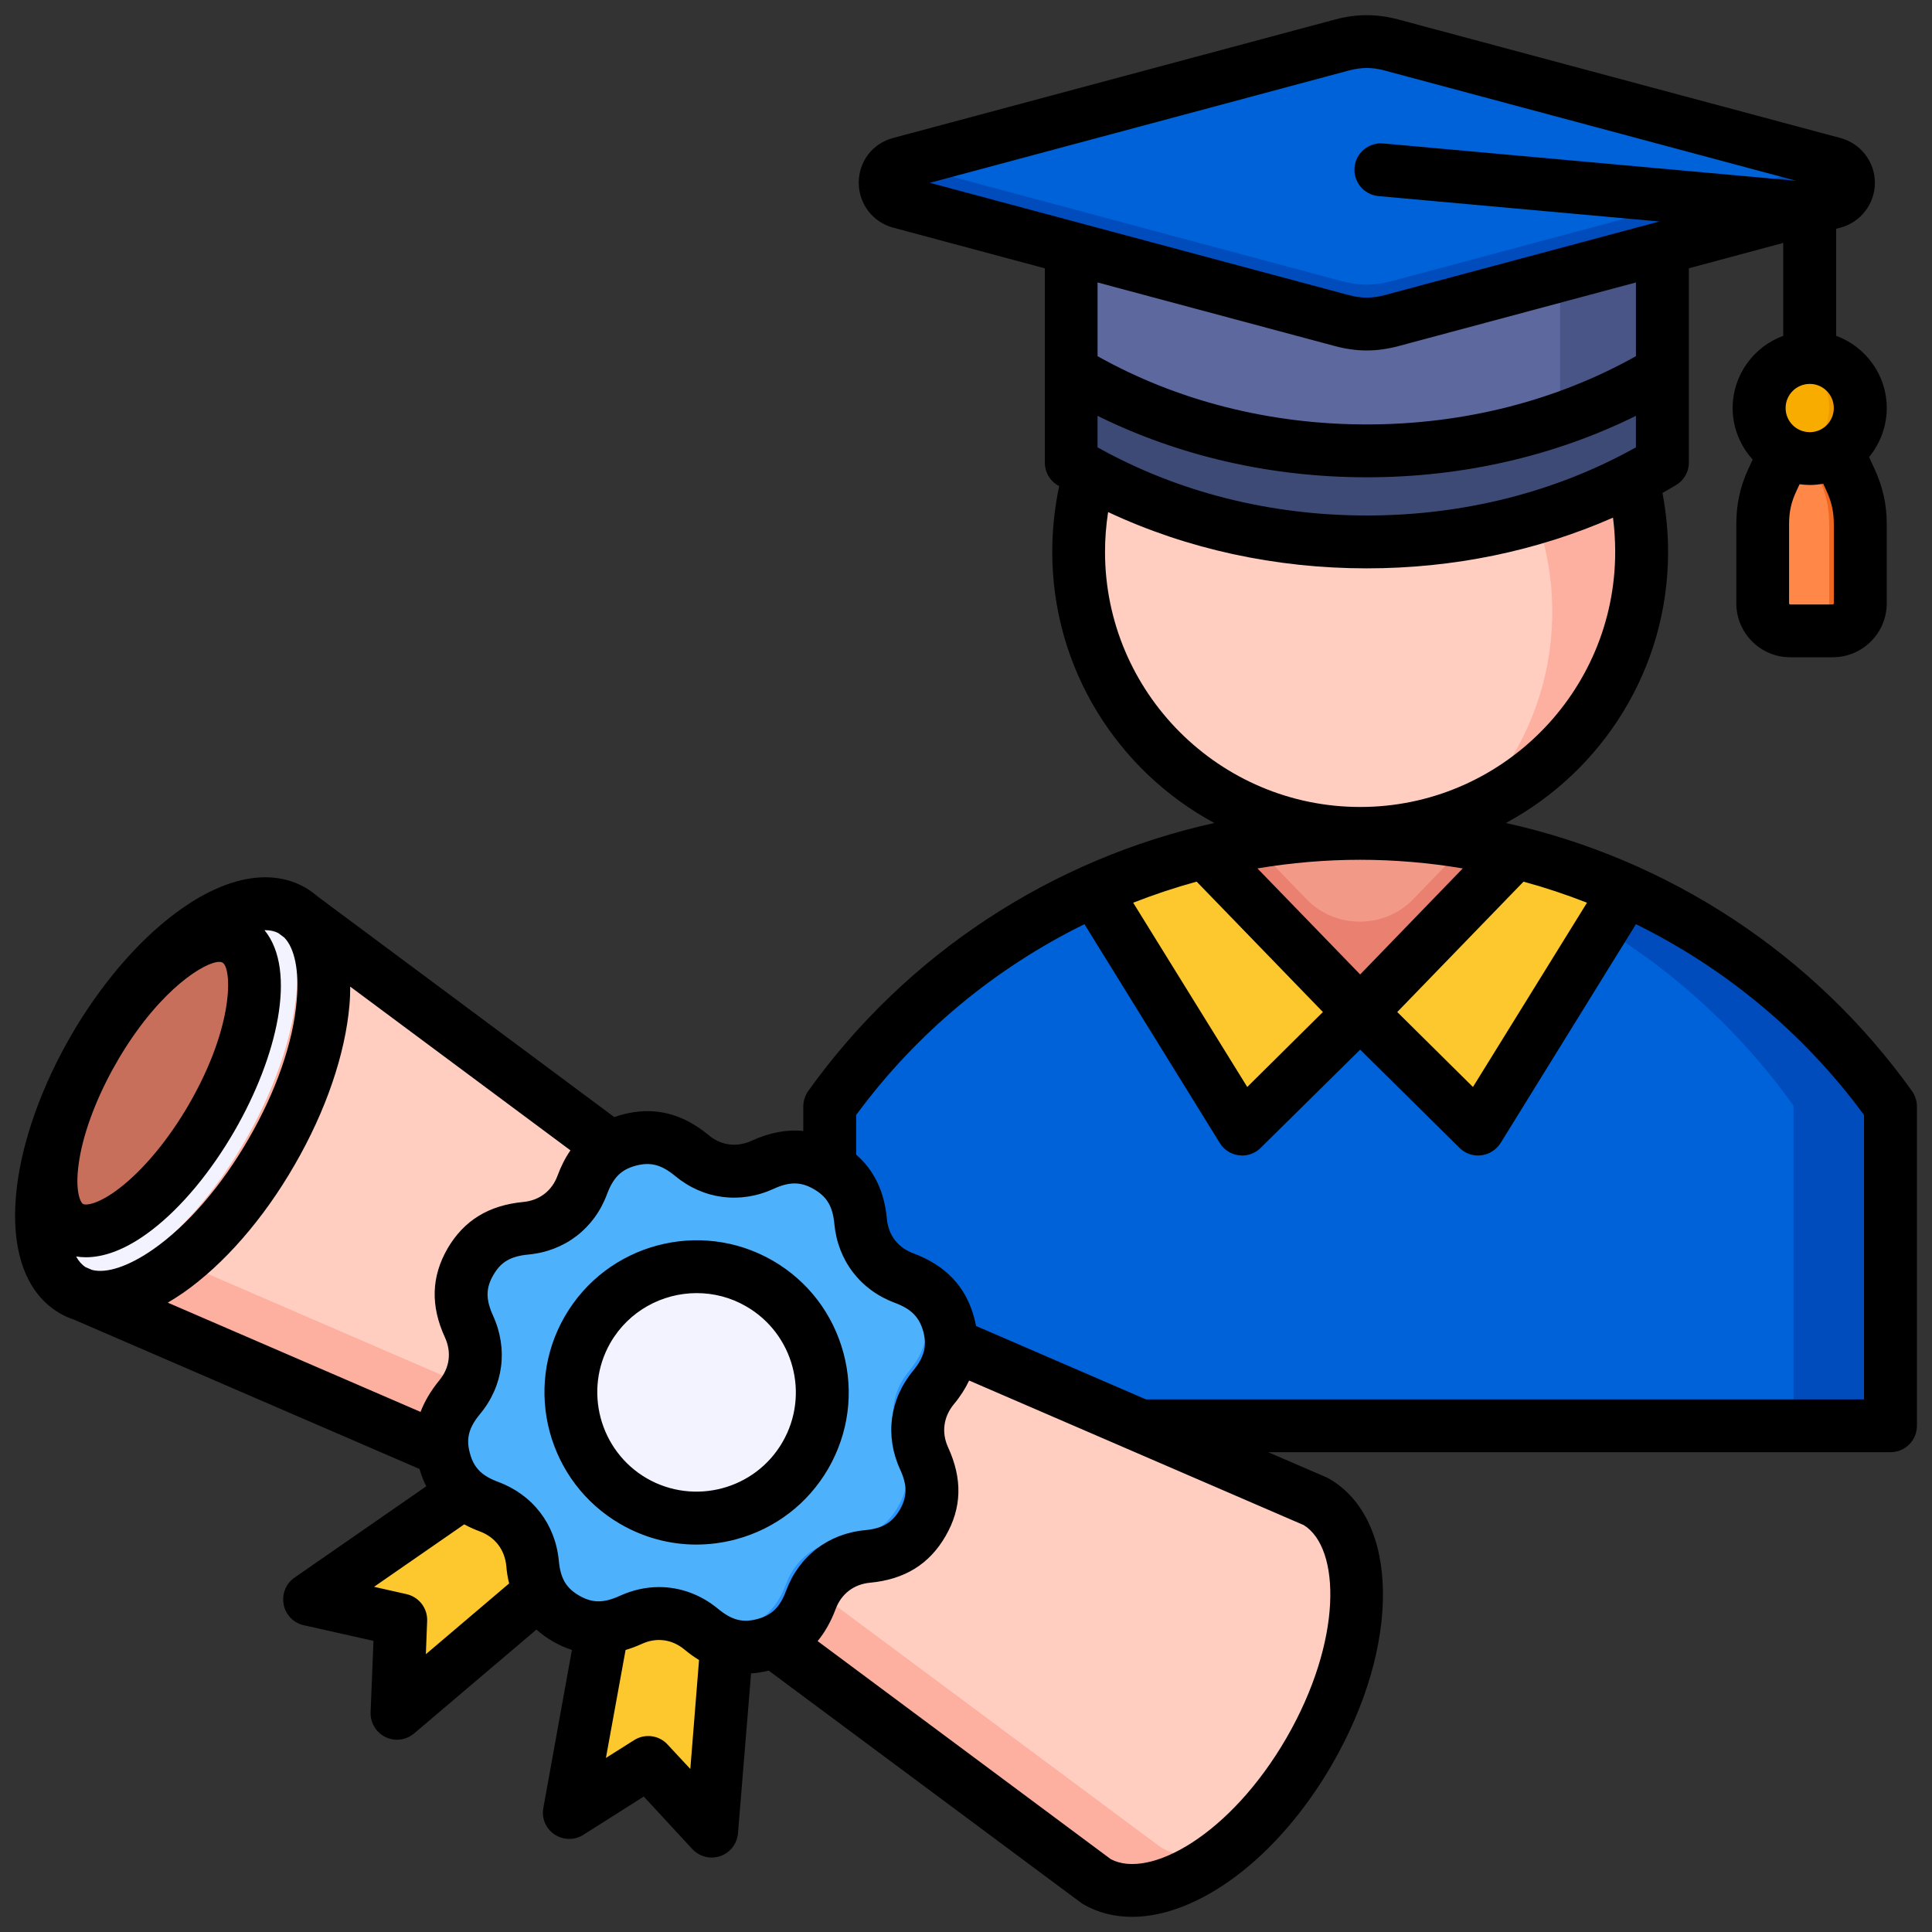 <svg width="45" height="45" viewBox="0 0 45 45" fill="none" xmlns="http://www.w3.org/2000/svg">
<rect x="0" y="0" width="45" height="45" fill="#333333" stroke="none"/>
<path fill-rule="evenodd" clip-rule="evenodd" d="M31.68 19.398C36.772 19.398 41.277 21.907 44.028 25.755V33.191H19.331V25.755C22.083 21.907 26.588 19.398 31.68 19.398H31.68Z" fill="#004CBD"/>
<path fill-rule="evenodd" clip-rule="evenodd" d="M41.775 33.191H19.331V25.755C21.878 22.193 25.927 19.779 30.553 19.439C35.179 19.779 39.228 22.193 41.775 25.755V33.191Z" fill="#0062D9"/>
<path fill-rule="evenodd" clip-rule="evenodd" d="M31.68 19.398C33.136 19.398 34.545 19.603 35.878 19.987L32.413 23.567H30.934L27.587 20.109L27.472 19.989C28.808 19.604 30.22 19.398 31.68 19.398L31.68 19.398Z" fill="#EA806F"/>
<path fill-rule="evenodd" clip-rule="evenodd" d="M31.68 19.398C32.542 19.398 33.387 19.47 34.209 19.608L32.912 20.948C32.243 21.64 31.104 21.64 30.435 20.948L29.14 19.61C29.979 19.468 30.829 19.397 31.68 19.398H31.68Z" fill="#F29988"/>
<path d="M32.728 19.317C36.301 18.735 38.726 15.367 38.144 11.794C37.562 8.221 34.194 5.796 30.621 6.378C27.048 6.96 24.623 10.328 25.205 13.901C25.787 17.474 29.155 19.899 32.728 19.317Z" fill="#FDB0A0"/>
<path fill-rule="evenodd" clip-rule="evenodd" d="M34.245 18.876C33.457 19.212 32.59 19.398 31.68 19.398C28.06 19.398 25.125 16.463 25.125 12.843C25.125 11.038 25.855 9.403 27.035 8.218C27.823 7.882 28.69 7.697 29.601 7.697C33.221 7.697 36.155 10.631 36.155 14.251C36.155 16.056 35.426 17.691 34.245 18.877L34.245 18.876Z" fill="#FFCEC0"/>
<path fill-rule="evenodd" clip-rule="evenodd" d="M28.065 19.831L31.68 23.567L28.934 26.283L25.49 20.714C26.32 20.343 27.181 20.047 28.065 19.831H28.065ZM35.295 19.831L31.68 23.567L34.425 26.283L37.869 20.714C37.039 20.343 36.178 20.047 35.295 19.831Z" fill="#FDC72E"/>
<path fill-rule="evenodd" clip-rule="evenodd" d="M24.948 5.425H38.717V10.765C36.779 11.929 34.401 12.614 31.833 12.614C29.264 12.614 26.887 11.929 24.948 10.765V5.425Z" fill="#5D689E"/>
<path fill-rule="evenodd" clip-rule="evenodd" d="M36.338 5.425H38.717V10.765C37.983 11.206 37.185 11.578 36.338 11.87V5.425Z" fill="#495586"/>
<path fill-rule="evenodd" clip-rule="evenodd" d="M20.96 3.801L31.26 1.041C31.652 0.936 32.013 0.936 32.406 1.041L42.705 3.801C42.912 3.856 43.051 4.037 43.051 4.251C43.051 4.465 42.912 4.646 42.705 4.701L32.406 7.461C32.013 7.566 31.652 7.566 31.26 7.461L20.96 4.701C20.754 4.646 20.615 4.465 20.615 4.251C20.615 4.037 20.754 3.856 20.96 3.801Z" fill="#004CBD"/>
<path fill-rule="evenodd" clip-rule="evenodd" d="M20.98 3.795L31.26 1.041C31.652 0.936 32.013 0.936 32.406 1.041L42.685 3.795L32.406 6.55C32.013 6.655 31.652 6.655 31.26 6.55L20.98 3.795Z" fill="#0062D9"/>
<path fill-rule="evenodd" clip-rule="evenodd" d="M38.715 8.644V10.766C36.777 11.929 34.401 12.614 31.833 12.614C29.265 12.614 26.889 11.929 24.951 10.767V8.644C26.889 9.807 29.265 10.492 31.833 10.492C34.401 10.492 36.777 9.807 38.715 8.644Z" fill="#3D4A75"/>
<path fill-rule="evenodd" clip-rule="evenodd" d="M1.683 30.042L14.418 35.546L25.553 43.824C26.882 44.59 29.103 43.228 30.515 40.782C31.927 38.336 31.996 35.732 30.668 34.965L17.931 29.461L6.797 21.183L1.683 30.042V30.042Z" fill="#FDB0A0"/>
<path fill-rule="evenodd" clip-rule="evenodd" d="M28.444 43.205C29.193 42.638 29.925 41.805 30.515 40.782C31.927 38.336 31.996 35.732 30.668 34.965L17.931 29.461L6.797 21.183L2.484 28.654L14.953 34.044L27.037 43.027C27.443 43.261 27.925 43.312 28.444 43.205V43.205Z" fill="#FFCEC0"/>
<path fill-rule="evenodd" clip-rule="evenodd" d="M6.797 21.183C7.943 21.845 7.727 24.364 6.315 26.81C4.903 29.256 2.829 30.703 1.683 30.041C0.537 29.38 0.753 26.86 2.165 24.414C3.577 21.968 5.651 20.522 6.797 21.183Z" fill="#FDB0A0"/>
<path fill-rule="evenodd" clip-rule="evenodd" d="M1.55 29.951C0.557 29.174 0.81 26.761 2.165 24.414C3.4 22.275 5.142 20.9 6.325 21.032C7.319 21.808 7.065 24.222 5.71 26.568C4.475 28.708 2.734 30.083 1.55 29.951Z" fill="#F3F3FF"/>
<path fill-rule="evenodd" clip-rule="evenodd" d="M5.476 21.862C6.237 22.301 5.988 24.156 4.921 26.005C3.853 27.854 2.371 28.997 1.61 28.558C0.849 28.119 1.098 26.263 2.165 24.414C3.233 22.565 4.715 21.422 5.476 21.861L5.476 21.862Z" fill="#A34F41"/>
<path fill-rule="evenodd" clip-rule="evenodd" d="M5.655 22.012C6.186 22.632 5.893 24.321 4.92 26.005C3.981 27.632 2.721 28.712 1.914 28.649C1.383 28.029 1.676 26.34 2.649 24.656C3.588 23.029 4.848 21.949 5.655 22.012Z" fill="#C86F5C"/>
<path fill-rule="evenodd" clip-rule="evenodd" d="M12.316 33.698L7.186 37.244L9.314 37.724L9.224 39.904L13.983 35.873L12.316 33.698Z" fill="#F9AC00"/>
<path fill-rule="evenodd" clip-rule="evenodd" d="M12.316 33.698L7.792 36.826L9.337 37.174L9.256 39.125L13.634 35.417L12.316 33.698Z" fill="#FDC72E"/>
<path fill-rule="evenodd" clip-rule="evenodd" d="M14.357 36.092L13.237 42.227L15.081 41.062L16.558 42.667L17.073 36.452L14.357 36.092Z" fill="#F9AC00"/>
<path fill-rule="evenodd" clip-rule="evenodd" d="M14.357 36.092L13.38 41.441L14.676 40.623L16.025 42.088L16.498 36.375L14.357 36.092Z" fill="#FDC72E"/>
<path fill-rule="evenodd" clip-rule="evenodd" d="M17.776 27.096C17.218 27.351 16.603 27.27 16.13 26.879C15.691 26.515 15.232 26.369 14.666 26.521C14.101 26.672 13.777 27.028 13.578 27.563C13.364 28.138 12.872 28.516 12.261 28.573C11.693 28.627 11.266 28.848 10.973 29.355C10.68 29.862 10.703 30.343 10.94 30.861C11.196 31.419 11.115 32.034 10.724 32.507C10.36 32.947 10.214 33.405 10.365 33.971C10.517 34.536 10.873 34.86 11.407 35.059C11.983 35.273 12.36 35.765 12.418 36.376C12.471 36.944 12.692 37.372 13.199 37.664C13.706 37.957 14.187 37.935 14.706 37.697C15.264 37.441 15.879 37.522 16.352 37.914C16.791 38.278 17.25 38.424 17.815 38.272C18.381 38.121 18.705 37.765 18.904 37.23C19.117 36.655 19.61 36.277 20.221 36.219C20.789 36.166 21.216 35.945 21.509 35.438C21.802 34.931 21.779 34.45 21.542 33.932C21.286 33.374 21.367 32.759 21.758 32.286C22.122 31.846 22.268 31.388 22.117 30.822C21.965 30.257 21.609 29.933 21.075 29.734C20.499 29.52 20.122 29.028 20.064 28.417C20.011 27.849 19.79 27.421 19.282 27.128C18.775 26.836 18.295 26.858 17.776 27.096Z" fill="#2A93FC"/>
<path fill-rule="evenodd" clip-rule="evenodd" d="M17.776 27.096C17.218 27.351 16.603 27.27 16.13 26.879C15.691 26.515 15.232 26.369 14.666 26.521C14.101 26.672 13.777 27.028 13.578 27.563C13.364 28.138 12.872 28.516 12.261 28.573C11.693 28.627 11.266 28.848 10.973 29.355C10.68 29.862 10.703 30.343 10.94 30.861C11.196 31.419 11.115 32.034 10.724 32.507C10.36 32.947 10.214 33.405 10.365 33.971C10.517 34.536 10.873 34.86 11.407 35.059C11.983 35.273 12.36 35.765 12.418 36.376C12.46 36.826 12.608 37.188 12.92 37.465C13.315 37.597 13.703 37.544 14.114 37.355C14.672 37.1 15.287 37.181 15.76 37.572C15.78 37.589 15.8 37.605 15.821 37.621C16.009 37.681 16.189 37.779 16.352 37.914L16.358 37.919C16.623 38.007 16.906 38.015 17.223 37.931C17.789 37.779 18.113 37.423 18.312 36.888C18.526 36.313 19.018 35.935 19.629 35.878C20.197 35.824 20.624 35.603 20.917 35.096C21.21 34.589 21.187 34.108 20.95 33.59C20.694 33.032 20.775 32.417 21.166 31.944C21.53 31.505 21.676 31.046 21.525 30.48C21.44 30.163 21.291 29.922 21.082 29.737L21.074 29.734C20.876 29.66 20.701 29.553 20.555 29.42C20.531 29.41 20.507 29.401 20.482 29.392C19.907 29.178 19.529 28.686 19.472 28.075C19.429 27.625 19.282 27.263 18.97 26.986C18.574 26.854 18.187 26.907 17.776 27.096L17.776 27.096Z" fill="#4EB1FC"/>
<path fill-rule="evenodd" clip-rule="evenodd" d="M14.331 34.693C15.736 35.504 17.533 35.022 18.344 33.617C19.156 32.212 18.674 30.415 17.269 29.604C15.864 28.792 14.067 29.274 13.255 30.679C12.444 32.084 12.926 33.881 14.331 34.692V34.693Z" fill="#2A93FC"/>
<path d="M16.426 35.331C18.045 35.228 19.275 33.833 19.172 32.213C19.07 30.594 17.674 29.364 16.055 29.466C14.435 29.569 13.206 30.965 13.308 32.584C13.411 34.204 14.806 35.434 16.426 35.331Z" fill="#F3F3FF"/>
<path fill-rule="evenodd" clip-rule="evenodd" d="M42.19 9.591H42.365L43.098 11.165C43.255 11.504 43.326 11.824 43.326 12.198V14.045C43.326 14.397 43.038 14.686 42.685 14.686H41.695C41.342 14.686 41.054 14.397 41.054 14.045V12.198C41.054 11.824 41.125 11.504 41.282 11.165L42.015 9.591H42.19Z" fill="#F2671F"/>
<path fill-rule="evenodd" clip-rule="evenodd" d="M41.964 14.685H41.695C41.342 14.685 41.054 14.397 41.054 14.045V12.198C41.054 11.824 41.125 11.504 41.282 11.165L41.829 9.99L42.376 11.165C42.534 11.504 42.605 11.824 42.605 12.198V14.045C42.605 14.397 42.317 14.685 41.964 14.685H41.964Z" fill="#FF8748"/>
<path fill-rule="evenodd" clip-rule="evenodd" d="M42.149 10.673C42.797 10.673 43.326 10.144 43.326 9.496C43.326 8.847 42.797 8.318 42.149 8.318C41.5 8.318 40.971 8.847 40.971 9.496C40.971 10.144 41.5 10.673 42.149 10.673Z" fill="#F19A00"/>
<path fill-rule="evenodd" clip-rule="evenodd" d="M41.788 10.617C41.314 10.465 40.971 10.02 40.971 9.496C40.971 8.971 41.314 8.527 41.788 8.375C42.262 8.527 42.605 8.971 42.605 9.496C42.605 10.02 42.262 10.465 41.788 10.617Z" fill="#F9AC00"/>
<path fill-rule="evenodd" clip-rule="evenodd" d="M18.227 33.588C17.591 34.692 16.172 35.071 15.066 34.434C13.965 33.796 13.584 32.379 14.219 31.274C14.647 30.534 15.427 30.119 16.227 30.119C16.621 30.119 17.019 30.218 17.38 30.428C18.485 31.065 18.866 32.483 18.227 33.588V33.588ZM19.294 34.203C19.765 33.383 19.892 32.428 19.646 31.514C19.4 30.599 18.816 29.836 17.998 29.362C16.303 28.385 14.134 28.968 13.156 30.659C12.177 32.351 12.762 34.523 14.452 35.499C14.999 35.815 15.604 35.976 16.219 35.976C16.528 35.976 16.837 35.935 17.142 35.854C18.057 35.608 18.82 35.022 19.294 34.203L19.294 34.203ZM43.416 32.594H26.691L22.734 30.884C22.721 30.823 22.709 30.76 22.692 30.698C22.497 29.968 22.031 29.475 21.273 29.192C20.917 29.061 20.692 28.77 20.658 28.394C20.599 27.755 20.362 27.26 19.942 26.894V25.97C21.345 24.06 23.179 22.548 25.259 21.526L28.411 26.623C28.465 26.712 28.542 26.785 28.633 26.837C28.725 26.888 28.827 26.914 28.932 26.914C29.094 26.914 29.249 26.851 29.364 26.736L31.681 24.448L33.995 26.736C34.06 26.802 34.139 26.851 34.227 26.881C34.314 26.911 34.407 26.921 34.499 26.91C34.685 26.888 34.85 26.782 34.952 26.623L38.104 21.526C40.179 22.548 42.014 24.06 43.416 25.97V32.594V32.594ZM29.966 40.477C28.652 42.746 26.771 43.778 25.873 43.304L19.044 38.224C19.214 38.018 19.354 37.77 19.464 37.478C19.595 37.124 19.887 36.901 20.26 36.865C21.069 36.79 21.645 36.434 22.023 35.78C22.404 35.125 22.421 34.447 22.082 33.709C21.925 33.366 21.976 33.003 22.213 32.712C22.366 32.529 22.484 32.344 22.573 32.155L30.368 35.523C31.228 36.061 31.275 38.207 29.966 40.477H29.966ZM16.727 37.474C17.045 37.736 17.299 37.802 17.638 37.711C17.977 37.62 18.167 37.435 18.311 37.049C18.608 36.247 19.294 35.721 20.146 35.641C20.552 35.602 20.781 35.468 20.959 35.164C21.133 34.859 21.137 34.596 20.963 34.221C20.608 33.444 20.722 32.587 21.268 31.927C21.527 31.611 21.595 31.355 21.506 31.016C21.412 30.677 21.226 30.489 20.845 30.346C20.04 30.048 19.515 29.361 19.434 28.51C19.396 28.101 19.26 27.872 18.955 27.697C18.654 27.522 18.388 27.52 18.015 27.692C17.235 28.047 16.38 27.934 15.723 27.389C15.405 27.127 15.151 27.06 14.808 27.151C14.469 27.242 14.283 27.428 14.139 27.813C13.842 28.615 13.156 29.142 12.304 29.221C11.893 29.26 11.665 29.394 11.491 29.698C11.313 30.002 11.313 30.266 11.482 30.64C11.838 31.418 11.728 32.276 11.182 32.934C10.919 33.251 10.851 33.507 10.944 33.845C11.033 34.185 11.22 34.374 11.605 34.517C12.406 34.815 12.935 35.5 13.016 36.352C13.054 36.762 13.185 36.989 13.491 37.165C13.796 37.341 14.058 37.342 14.435 37.171C14.732 37.034 15.045 36.966 15.35 36.966C15.842 36.966 16.32 37.138 16.727 37.474V37.474ZM16.079 41.203L15.549 40.633C15.35 40.415 15.02 40.372 14.77 40.531L14.113 40.946L14.571 38.431C14.7 38.393 14.825 38.346 14.948 38.29C15.291 38.132 15.651 38.18 15.943 38.421C16.05 38.511 16.163 38.593 16.282 38.665L16.079 41.203ZM9.466 37.13L8.712 36.96L10.813 35.505C10.923 35.566 11.046 35.621 11.177 35.67C11.529 35.801 11.753 36.092 11.792 36.467C11.804 36.613 11.825 36.75 11.859 36.881L9.919 38.53L9.949 37.755C9.961 37.458 9.758 37.195 9.466 37.13H9.466ZM2.717 24.745C2.748 24.688 2.78 24.631 2.815 24.576C3.764 23.011 4.781 22.404 5.107 22.404C5.141 22.404 5.166 22.41 5.183 22.421C5.399 22.546 5.467 23.874 4.403 25.718C3.933 26.532 3.344 27.243 2.789 27.67C2.307 28.045 2.006 28.082 1.934 28.043C1.866 28.003 1.747 27.723 1.832 27.117C1.917 26.469 2.205 25.672 2.624 24.907C2.654 24.852 2.685 24.798 2.717 24.745V24.745ZM6.484 21.734C6.395 21.688 6.293 21.665 6.174 21.665C6.17 21.665 6.166 21.666 6.161 21.666C6.932 22.61 6.45 24.629 5.467 26.333C4.912 27.295 4.23 28.116 3.543 28.645C2.908 29.135 2.391 29.284 2.001 29.284C1.917 29.284 1.84 29.277 1.773 29.265C1.832 29.375 1.908 29.46 1.993 29.514L2.141 29.578C2.48 29.668 2.997 29.497 3.564 29.102C4.365 28.544 5.157 27.627 5.793 26.522C6.432 25.417 6.831 24.273 6.911 23.299C6.971 22.613 6.865 22.084 6.619 21.835L6.483 21.734L6.484 21.734ZM10.423 29.083C10.046 29.737 10.025 30.414 10.364 31.152C10.521 31.496 10.474 31.859 10.233 32.15C10.038 32.39 9.89 32.635 9.796 32.886L3.908 30.341C4.03 30.269 4.151 30.192 4.268 30.112C5.213 29.451 6.136 28.395 6.86 27.137C7.589 25.88 8.042 24.553 8.14 23.404C8.153 23.258 8.157 23.117 8.157 22.98L13.287 26.794C13.168 26.966 13.067 27.162 12.986 27.384C12.855 27.738 12.563 27.961 12.19 27.996C11.381 28.073 10.805 28.428 10.423 29.082L10.423 29.083ZM30.813 23.572L27.873 20.535C27.372 20.672 26.878 20.836 26.394 21.026L29.051 25.318L30.813 23.572ZM34.071 20.227C33.287 20.096 32.486 20.026 31.681 20.026C30.872 20.026 30.072 20.096 29.288 20.227L31.681 22.697L34.071 20.227ZM25.738 12.854C25.738 12.542 25.763 12.232 25.81 11.927C27.644 12.787 29.703 13.238 31.834 13.238C33.855 13.238 35.807 12.832 37.57 12.057C37.604 12.32 37.621 12.586 37.621 12.854C37.621 16.13 34.956 18.796 31.681 18.796C28.407 18.796 25.738 16.13 25.738 12.854ZM31.101 8.063C31.351 8.129 31.592 8.163 31.834 8.163C32.075 8.163 32.317 8.129 32.567 8.063L38.104 6.579V8.296C36.248 9.337 34.088 9.886 31.834 9.886C29.58 9.886 27.42 9.337 25.564 8.296V6.579L31.101 8.063ZM31.419 1.642L21.658 4.258L31.419 6.874C31.711 6.952 31.957 6.952 32.249 6.874L38.65 5.159L32.105 4.567C31.77 4.536 31.52 4.238 31.55 3.899C31.58 3.561 31.881 3.312 32.219 3.341L41.836 4.211L32.249 1.642C31.957 1.564 31.711 1.564 31.419 1.642H31.419ZM25.564 10.419C27.42 11.459 29.58 12.007 31.834 12.007C34.088 12.007 36.248 11.459 38.104 10.419V9.686C36.206 10.624 34.062 11.117 31.834 11.117C29.605 11.117 27.462 10.623 25.564 9.686V10.419ZM36.964 21.026C36.48 20.836 35.987 20.672 35.486 20.535L32.545 23.572L34.308 25.318L36.964 21.026ZM42.713 14.053C42.713 14.066 42.7 14.079 42.687 14.079H41.696C41.683 14.079 41.671 14.066 41.671 14.053V12.206C41.671 11.922 41.721 11.691 41.844 11.433L41.916 11.278C41.993 11.289 42.069 11.296 42.154 11.296C42.26 11.296 42.365 11.285 42.467 11.267L42.543 11.433C42.662 11.691 42.713 11.922 42.713 12.206V14.053ZM42.154 10.066C41.84 10.066 41.59 9.813 41.59 9.504C41.59 9.195 41.84 8.942 42.154 8.942C42.463 8.942 42.713 9.194 42.713 9.504C42.713 9.814 42.463 10.066 42.154 10.066ZM44.534 25.413C42.243 22.209 38.849 20.004 35.075 19.169C37.324 17.956 38.853 15.581 38.853 12.854C38.853 12.392 38.807 11.932 38.722 11.482C38.824 11.422 38.934 11.363 39.036 11.3C39.127 11.246 39.203 11.169 39.256 11.077C39.309 10.984 39.337 10.88 39.337 10.773V6.249L41.535 5.658V7.822C40.849 8.074 40.357 8.732 40.357 9.504C40.357 9.966 40.535 10.386 40.823 10.704L40.726 10.914C40.531 11.333 40.442 11.744 40.442 12.206V14.053C40.442 14.745 41.005 15.309 41.696 15.309H42.687C43.382 15.309 43.946 14.745 43.946 14.053V12.206C43.946 11.743 43.852 11.333 43.658 10.914L43.535 10.645C43.789 10.335 43.946 9.936 43.946 9.504C43.946 8.731 43.454 8.074 42.768 7.822V5.329L42.87 5.302C43.34 5.175 43.67 4.746 43.67 4.257C43.67 3.769 43.34 3.34 42.865 3.214L32.567 0.453C32.067 0.32 31.601 0.32 31.101 0.453L20.802 3.214C20.32 3.342 20.002 3.762 20.002 4.258C20.002 4.747 20.328 5.175 20.802 5.302L24.336 6.25V10.773C24.336 10.99 24.446 11.19 24.632 11.301C24.645 11.309 24.657 11.316 24.67 11.323C24.564 11.827 24.509 12.34 24.509 12.854C24.509 15.581 26.039 17.956 28.284 19.169C24.509 20.004 21.116 22.209 18.824 25.413C18.752 25.518 18.71 25.642 18.71 25.771V26.343C18.324 26.303 17.922 26.38 17.502 26.572C17.159 26.729 16.795 26.681 16.507 26.44C15.88 25.923 15.223 25.766 14.49 25.962C14.429 25.979 14.368 25.998 14.308 26.019L7.411 20.89C7.318 20.81 7.221 20.738 7.115 20.677C6.344 20.232 5.323 20.401 4.243 21.156C3.345 21.783 2.472 22.766 1.76 23.941C1.722 24.003 1.688 24.067 1.65 24.13C1.612 24.194 1.578 24.259 1.54 24.323C0.879 25.523 0.464 26.773 0.371 27.863C0.261 29.175 0.621 30.144 1.396 30.59C1.501 30.651 1.611 30.701 1.726 30.738L9.771 34.215C9.814 34.36 9.864 34.494 9.928 34.619L6.857 36.748C6.657 36.887 6.56 37.133 6.607 37.372C6.629 37.489 6.685 37.596 6.768 37.682C6.85 37.768 6.956 37.828 7.073 37.854L8.699 38.219L8.632 39.882C8.627 40.001 8.658 40.12 8.72 40.222C8.781 40.325 8.871 40.407 8.979 40.46C9.062 40.5 9.153 40.522 9.246 40.522C9.392 40.522 9.533 40.47 9.644 40.376L12.495 37.956C12.613 38.061 12.74 38.153 12.876 38.231C13.017 38.313 13.166 38.38 13.321 38.43L12.656 42.107C12.633 42.224 12.646 42.346 12.692 42.456C12.738 42.566 12.815 42.66 12.915 42.727C13.118 42.863 13.385 42.867 13.588 42.736L14.995 41.845L16.126 43.069C16.183 43.131 16.252 43.18 16.33 43.214C16.407 43.248 16.49 43.266 16.575 43.266C16.642 43.266 16.71 43.255 16.778 43.233C16.89 43.193 16.989 43.122 17.062 43.028C17.135 42.933 17.179 42.82 17.189 42.701L17.494 38.976C17.63 38.969 17.765 38.947 17.905 38.912L25.175 44.316C25.192 44.33 25.213 44.343 25.234 44.355C25.577 44.553 25.958 44.647 26.365 44.647C27.903 44.647 29.758 43.291 31.029 41.092C32.635 38.313 32.601 35.392 30.957 34.441C30.936 34.43 30.915 34.419 30.894 34.409L29.538 33.824H44.035C44.374 33.824 44.649 33.549 44.649 33.209V25.771C44.649 25.642 44.607 25.518 44.535 25.413L44.534 25.413Z" fill="black"/>
</svg>
